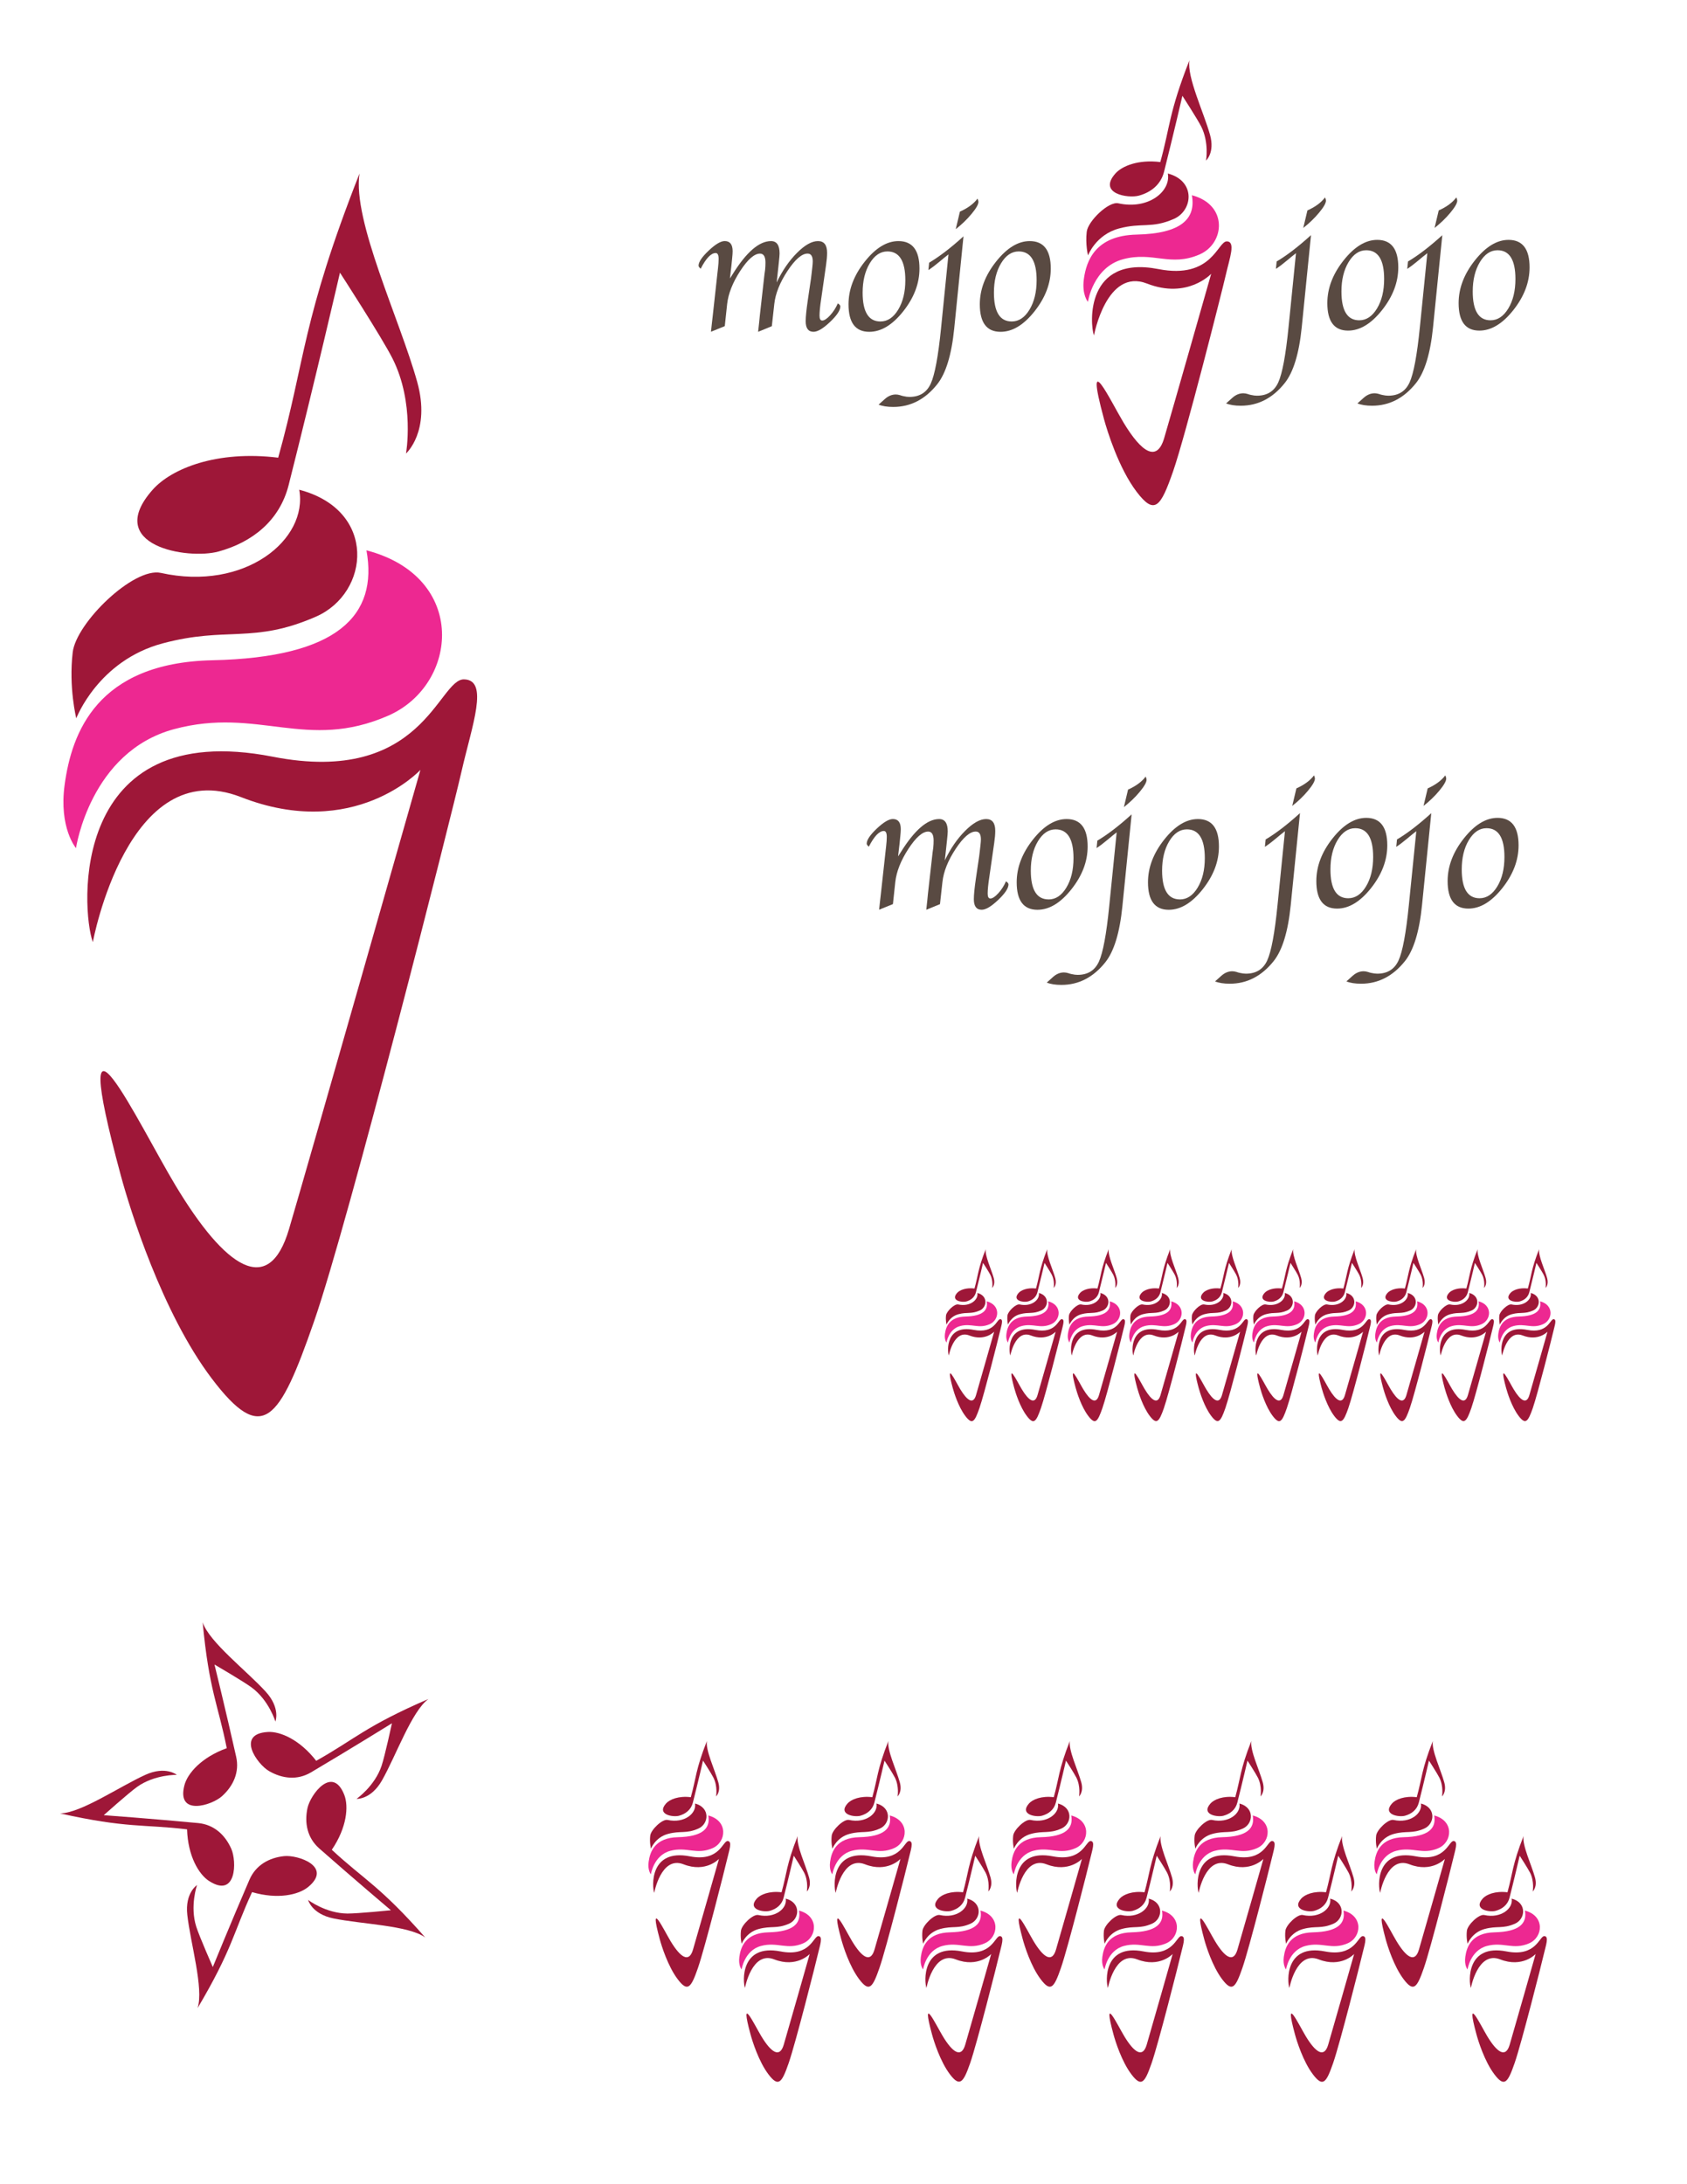 <?xml version="1.0" encoding="UTF-8"?>
<svg xmlns="http://www.w3.org/2000/svg" viewBox="0 0 612 792">
  <defs>
    <style>
      .cls-1 {
        fill: #594a42;
      }

      .cls-2 {
        fill: #ed2891;
      }

      .cls-3 {
        fill: #9e1738;
      }
    </style>
  </defs>
  <g id="Layer_4" data-name="Layer 4">
    <g>
      <path class="cls-3" d="M55.36,177.6c-18.01,20.34,12.76,25.43,23.9,22.39,12.25-3.35,22.19-11.18,25.46-24.13,9.6-37.94,18.61-76.99,18.61-76.99,0,0,15.17,23.4,19.07,31.14,8.14,16.15,4.89,34.44,4.89,34.44,0,0,9.04-8.03,4.07-25.93-6.34-22.82-23.54-58.52-20.94-75.6-20.98,53.34-19.53,67.37-29.5,103.04-22.29-2.74-38.76,3.96-45.56,11.64Z"/>
      <path class="cls-2" d="M27.57,307.53s5.14-34.98,35.63-43.15c30.48-8.17,47.92,8.11,77.64-4.88,25.52-11.16,29.09-50.27-7.9-59.95,4.26,23.51-10.26,38.87-55.87,39.86-41.94.91-51.07,26.42-53.62,45.14-2.13,15.68,4.12,22.98,4.12,22.98Z"/>
      <path class="cls-3" d="M27.67,260.47s7.9-20.9,31.3-27.17c23.4-6.27,32.83.28,55.65-9.7,19.59-8.56,22.33-38.59-6.07-46.02,3.27,18.05-19.67,36.92-50.19,30.16-9.85-2.18-30.71,18.06-31.98,28.77-1.51,12.75,1.29,23.96,1.29,23.96Z"/>
      <path class="cls-3" d="M33.68,341.61s12.65-68.63,53.76-52.57c41.12,16.06,65.08-9.88,65.08-9.88,0,0-40.38,141.84-47.69,166.57-7.31,24.73-23.03,14.25-41.18-15.91-13.13-21.8-40.3-79.25-19.79-3.46,3.26,12.04,14.91,49.66,32.93,73.46,18.43,24.35,24.51,15.62,37.12-20.61,12.61-36.22,49.8-183.14,53.56-199.66,3.77-16.52,10.03-32.99.89-33.21-9.4-.24-14.83,38.71-69.38,28.05-73.92-14.45-69.57,55.47-65.31,67.21Z"/>
    </g>
  </g>
  <g id="Layer_1" data-name="Layer 1">
    <g>
      <path class="cls-1" d="M280,118.28l-4.97,2.04.1-.94.27-2.48.23-2.34,1.69-15.03.24-1.71c.09-.89.13-1.76.13-2.61,0-2.16-.66-3.25-1.98-3.25-2.05,0-4.45,2.1-7.18,6.29-2.73,4.2-4.31,8.19-4.74,11.98l-.86,8.03-5.01,2.04.1-.94.27-2.48.27-2.34,1.71-15.53.2-1.77c.16-1.38.23-2.5.23-3.35,0-1.43-.36-2.14-1.07-2.14-1.68,0-3.49,1.9-5.44,5.69-.51-.42-.77-.79-.77-1.1,0-1.34,1.22-3.16,3.67-5.47,2.45-2.31,4.38-3.46,5.81-3.46,1.92,0,2.88,1.23,2.88,3.68,0,.62-.06,1.46-.17,2.51l-.27,2.71-.27,2.28-.27,2.38.94-1.47c5-8.06,9.65-12.08,13.96-12.08,2.08,0,3.11,1.5,3.11,4.49,0,.51-.09,1.6-.27,3.25l-.33,3.08-.46,4.18c2.07-4.31,4.53-7.88,7.38-10.73,2.84-2.85,5.38-4.27,7.61-4.27s3.31,1.43,3.31,4.28c0,1.23-.13,2.69-.38,4.38l-1.78,12.42c-.4,2.57-.59,4.55-.59,5.96,0,1.18.33,1.77.98,1.77.76,0,1.72-.64,2.88-1.91,1.16-1.27,2.08-2.71,2.78-4.32.61.4.91.77.91,1.1,0,1.41-1.25,3.29-3.75,5.66-2.5,2.37-4.49,3.55-5.97,3.55-1.9,0-2.85-1.27-2.85-3.82,0-1.61.25-4.09.74-7.46l1.19-8.07c.04-.29.12-.93.23-1.91.04-.4.12-1.08.23-2.04.11-.96.17-1.7.17-2.21,0-1.9-.62-2.85-1.87-2.85-2.09,0-4.52,2.1-7.29,6.29-2.77,4.2-4.37,8.19-4.79,11.98l-.89,8.03Z"/>
      <path class="cls-1" d="M315.35,120.32c-5.02,0-7.53-3.32-7.53-9.97,0-5.36,1.96-10.52,5.89-15.48,3.93-4.96,8-7.45,12.22-7.45,5.09,0,7.63,3.33,7.63,9.97,0,5.38-1.96,10.54-5.89,15.5-3.93,4.95-8.03,7.43-12.32,7.43ZM319.4,116.57c2.57,0,4.71-1.43,6.44-4.28,1.73-2.86,2.59-6.42,2.59-10.68,0-6.96-2.17-10.44-6.49-10.44-2.54,0-4.68,1.43-6.41,4.3-1.73,2.87-2.59,6.42-2.59,10.66,0,6.96,2.15,10.44,6.46,10.44Z"/>
      <path class="cls-1" d="M349.53,85.71l-3.36,33.37c-.96,9.55-3.02,16.31-6.19,20.28-4.37,5.47-9.68,8.2-15.93,8.2-2.16,0-3.94-.28-5.32-.84.29-.27.51-.47.67-.6l1.57-1.41c1.25-1.12,2.58-1.67,4.01-1.67.47,0,1,.09,1.6.27.22.07.39.12.5.17l.7.17c.8.18,1.51.27,2.14.27,3.68,0,6.25-1.6,7.72-4.79,1.47-3.19,2.72-9.87,3.74-20.05l2.7-26.84c-1.09.85-2.21,1.76-3.37,2.74-1.49,1.25-2.79,2.23-3.91,2.95l.27-2.68c3.7-2.19,7.85-5.37,12.45-9.54ZM346.72,83.1l1.51-6.36c2.86-1.27,4.99-2.85,6.39-4.72.22.49.33.88.33,1.17,0,.92-.83,2.37-2.49,4.37-1.66,2-3.58,3.84-5.74,5.54Z"/>
      <path class="cls-1" d="M362.98,120.32c-5.02,0-7.53-3.32-7.53-9.97,0-5.36,1.96-10.52,5.89-15.48,3.93-4.96,8-7.45,12.22-7.45,5.09,0,7.63,3.33,7.63,9.97,0,5.38-1.96,10.54-5.89,15.5-3.93,4.95-8.03,7.43-12.32,7.43ZM367.03,116.57c2.57,0,4.71-1.43,6.44-4.28,1.73-2.86,2.59-6.42,2.59-10.68,0-6.96-2.17-10.44-6.49-10.44-2.54,0-4.68,1.43-6.41,4.3-1.73,2.87-2.59,6.42-2.59,10.66,0,6.96,2.15,10.44,6.46,10.44Z"/>
    </g>
    <g>
      <path class="cls-1" d="M475.6,85.27l-3.36,33.37c-.96,9.55-3.02,16.31-6.19,20.28-4.37,5.47-9.68,8.2-15.93,8.2-2.16,0-3.94-.28-5.32-.84.29-.27.51-.47.67-.6l1.57-1.41c1.25-1.12,2.58-1.67,4.01-1.67.47,0,1,.09,1.6.27.22.07.39.12.5.17l.7.17c.8.18,1.51.27,2.14.27,3.68,0,6.25-1.6,7.72-4.79,1.47-3.19,2.72-9.87,3.74-20.05l2.7-26.84c-1.09.85-2.22,1.76-3.37,2.74-1.49,1.25-2.79,2.23-3.91,2.95l.27-2.68c3.7-2.19,7.85-5.37,12.45-9.54ZM472.79,82.66l1.51-6.36c2.86-1.27,4.99-2.85,6.39-4.72.22.49.33.88.33,1.17,0,.92-.83,2.37-2.49,4.37-1.66,2-3.58,3.84-5.74,5.54Z"/>
      <path class="cls-1" d="M489.05,119.88c-5.02,0-7.53-3.32-7.53-9.97,0-5.36,1.96-10.52,5.89-15.48,3.93-4.96,8-7.45,12.22-7.45,5.09,0,7.63,3.33,7.63,9.97,0,5.38-1.96,10.54-5.89,15.5-3.93,4.95-8.03,7.43-12.32,7.43ZM493.1,116.14c2.57,0,4.71-1.43,6.44-4.28,1.73-2.86,2.59-6.42,2.59-10.68,0-6.96-2.17-10.44-6.49-10.44-2.54,0-4.68,1.43-6.41,4.3-1.73,2.87-2.59,6.42-2.59,10.66,0,6.96,2.15,10.44,6.46,10.44Z"/>
      <path class="cls-1" d="M523.23,85.27l-3.36,33.37c-.96,9.55-3.02,16.31-6.19,20.28-4.37,5.47-9.68,8.2-15.92,8.2-2.16,0-3.94-.28-5.32-.84.29-.27.51-.47.67-.6l1.57-1.41c1.25-1.12,2.58-1.67,4.01-1.67.47,0,1,.09,1.6.27.22.07.39.12.5.17l.7.17c.8.18,1.51.27,2.14.27,3.68,0,6.25-1.6,7.72-4.79,1.47-3.19,2.72-9.87,3.74-20.05l2.71-26.84c-1.09.85-2.22,1.76-3.37,2.74-1.49,1.25-2.79,2.23-3.91,2.95l.27-2.68c3.7-2.19,7.85-5.37,12.45-9.54ZM520.42,82.66l1.51-6.36c2.86-1.27,4.99-2.85,6.39-4.72.22.49.33.88.33,1.17,0,.92-.83,2.37-2.49,4.37-1.66,2-3.58,3.84-5.74,5.54Z"/>
      <path class="cls-1" d="M536.68,119.88c-5.02,0-7.53-3.32-7.53-9.97,0-5.36,1.96-10.52,5.89-15.48,3.93-4.96,8-7.45,12.22-7.45,5.09,0,7.63,3.33,7.63,9.97,0,5.38-1.96,10.54-5.89,15.5-3.93,4.95-8.03,7.43-12.32,7.43ZM540.73,116.14c2.57,0,4.71-1.43,6.44-4.28,1.73-2.86,2.59-6.42,2.59-10.68,0-6.96-2.17-10.44-6.49-10.44-2.54,0-4.68,1.43-6.41,4.3-1.73,2.87-2.59,6.42-2.59,10.66,0,6.96,2.15,10.44,6.46,10.44Z"/>
    </g>
    <g>
      <path class="cls-3" d="M404.62,62.93c-6.44,7.28,4.57,9.1,8.55,8.01,4.38-1.2,7.94-4,9.11-8.64,3.43-13.58,6.66-27.56,6.66-27.56,0,0,5.43,8.38,6.83,11.15,2.91,5.78,1.75,12.33,1.75,12.33,0,0,3.24-2.87,1.46-9.28-2.27-8.17-8.43-20.95-7.49-27.06-7.51,19.09-6.99,24.11-10.56,36.88-7.98-.98-13.87,1.42-16.31,4.17Z"/>
      <path class="cls-2" d="M394.67,109.44s1.84-12.52,12.75-15.44c10.91-2.92,17.15,2.9,27.79-1.75,9.13-3.99,10.41-17.99-2.83-21.46,1.52,8.41-3.67,13.91-20,14.27-15.01.33-18.28,9.46-19.19,16.16-.76,5.61,1.47,8.23,1.47,8.23Z"/>
      <path class="cls-3" d="M394.71,92.59s2.83-7.48,11.2-9.73,11.75.1,19.92-3.47c7.01-3.07,7.99-13.81-2.17-16.47,1.17,6.46-7.04,13.22-17.97,10.8-3.52-.78-10.99,6.46-11.45,10.3-.54,4.56.46,8.58.46,8.58Z"/>
      <path class="cls-3" d="M396.86,121.64s4.53-24.56,19.24-18.82c14.72,5.75,23.29-3.54,23.29-3.54,0,0-14.45,50.77-17.07,59.62s-8.24,5.1-14.74-5.69c-4.7-7.8-14.42-28.37-7.08-1.24,1.17,4.31,5.34,17.77,11.79,26.29,6.6,8.72,8.77,5.59,13.29-7.38,4.51-12.97,17.82-65.55,19.17-71.46s3.59-11.81.32-11.89c-3.36-.08-5.31,13.86-24.83,10.04-26.46-5.17-24.9,19.85-23.38,24.06Z"/>
    </g>
  </g>
  <g id="Layer_3" data-name="Layer 3">
    <g>
      <path class="cls-1" d="M341,327.85l-4.97,2.04.1-.94.27-2.48.23-2.34,1.69-15.03.24-1.71c.09-.89.13-1.76.13-2.61,0-2.16-.66-3.25-1.98-3.25-2.05,0-4.45,2.1-7.18,6.29-2.73,4.2-4.31,8.19-4.74,11.98l-.86,8.03-5.01,2.04.1-.94.27-2.48.27-2.34,1.71-15.53.2-1.77c.16-1.38.23-2.5.23-3.35,0-1.43-.36-2.14-1.07-2.14-1.68,0-3.49,1.9-5.44,5.69-.51-.42-.77-.79-.77-1.1,0-1.34,1.22-3.16,3.67-5.47,2.45-2.31,4.38-3.46,5.81-3.46,1.92,0,2.88,1.23,2.88,3.68,0,.62-.06,1.46-.17,2.51l-.27,2.71-.27,2.28-.27,2.38.94-1.47c5-8.05,9.65-12.08,13.96-12.08,2.08,0,3.11,1.5,3.11,4.49,0,.51-.09,1.6-.27,3.25l-.33,3.08-.46,4.18c2.07-4.31,4.53-7.88,7.38-10.73,2.84-2.84,5.38-4.27,7.61-4.27s3.31,1.43,3.31,4.28c0,1.23-.13,2.69-.38,4.38l-1.78,12.42c-.4,2.57-.59,4.55-.59,5.96,0,1.18.33,1.77.98,1.77.76,0,1.72-.64,2.88-1.91,1.16-1.27,2.08-2.71,2.78-4.32.61.4.91.77.91,1.1,0,1.41-1.25,3.29-3.75,5.66-2.5,2.37-4.49,3.55-5.97,3.55-1.9,0-2.85-1.27-2.85-3.82,0-1.61.25-4.09.74-7.46l1.19-8.07c.04-.29.12-.93.23-1.91.04-.4.12-1.08.23-2.04.11-.96.17-1.7.17-2.21,0-1.9-.62-2.85-1.87-2.85-2.09,0-4.52,2.1-7.29,6.29-2.77,4.2-4.37,8.19-4.79,11.98l-.89,8.03Z"/>
      <path class="cls-1" d="M376.36,329.89c-5.02,0-7.53-3.32-7.53-9.97,0-5.36,1.96-10.51,5.89-15.48,3.93-4.96,8-7.45,12.22-7.45,5.09,0,7.63,3.33,7.63,9.97,0,5.38-1.96,10.54-5.89,15.5-3.93,4.95-8.03,7.43-12.32,7.43ZM380.41,326.14c2.57,0,4.71-1.43,6.44-4.29,1.73-2.86,2.59-6.42,2.59-10.68,0-6.96-2.17-10.44-6.49-10.44-2.54,0-4.68,1.43-6.41,4.3-1.73,2.87-2.59,6.42-2.59,10.66,0,6.96,2.15,10.44,6.46,10.44Z"/>
      <path class="cls-1" d="M410.53,295.28l-3.36,33.37c-.96,9.55-3.02,16.31-6.19,20.28-4.37,5.47-9.68,8.2-15.92,8.2-2.16,0-3.94-.28-5.32-.84.29-.27.51-.47.67-.6l1.57-1.41c1.25-1.12,2.58-1.67,4.01-1.67.47,0,1,.09,1.6.27.22.07.39.12.5.17l.7.17c.8.18,1.51.27,2.14.27,3.68,0,6.25-1.6,7.72-4.79,1.47-3.19,2.72-9.87,3.74-20.05l2.71-26.84c-1.09.85-2.22,1.76-3.37,2.74-1.49,1.25-2.79,2.23-3.91,2.95l.27-2.68c3.7-2.19,7.85-5.37,12.45-9.54ZM407.72,292.67l1.51-6.36c2.86-1.27,4.99-2.84,6.39-4.72.22.49.33.88.33,1.17,0,.92-.83,2.37-2.49,4.37-1.66,2-3.58,3.84-5.74,5.54Z"/>
      <path class="cls-1" d="M423.99,329.89c-5.02,0-7.53-3.32-7.53-9.97,0-5.36,1.96-10.51,5.89-15.48,3.93-4.96,8-7.45,12.22-7.45,5.09,0,7.63,3.33,7.63,9.97,0,5.38-1.96,10.54-5.89,15.5-3.93,4.95-8.03,7.43-12.32,7.43ZM428.04,326.14c2.57,0,4.71-1.43,6.44-4.29,1.73-2.86,2.59-6.42,2.59-10.68,0-6.96-2.17-10.44-6.49-10.44-2.54,0-4.68,1.43-6.41,4.3-1.73,2.87-2.59,6.42-2.59,10.66,0,6.96,2.15,10.44,6.46,10.44Z"/>
    </g>
    <g>
      <path class="cls-1" d="M471.6,294.85l-3.36,33.37c-.96,9.55-3.02,16.31-6.19,20.28-4.37,5.47-9.68,8.2-15.93,8.2-2.16,0-3.94-.28-5.32-.84.29-.27.51-.47.67-.6l1.57-1.41c1.25-1.12,2.58-1.67,4.01-1.67.47,0,1,.09,1.6.27.22.07.39.12.5.17l.7.17c.8.18,1.51.27,2.14.27,3.68,0,6.25-1.6,7.72-4.79,1.47-3.19,2.72-9.87,3.74-20.05l2.7-26.84c-1.09.85-2.22,1.76-3.37,2.74-1.49,1.25-2.79,2.23-3.91,2.95l.27-2.68c3.7-2.19,7.85-5.37,12.45-9.54ZM468.79,292.23l1.51-6.36c2.86-1.27,4.99-2.85,6.39-4.72.22.49.33.88.33,1.17,0,.92-.83,2.37-2.49,4.37-1.66,2-3.58,3.84-5.74,5.54Z"/>
      <path class="cls-1" d="M485.06,329.46c-5.02,0-7.53-3.32-7.53-9.97,0-5.36,1.96-10.52,5.89-15.48,3.93-4.96,8-7.45,12.22-7.45,5.09,0,7.63,3.33,7.63,9.97,0,5.38-1.96,10.54-5.89,15.5-3.93,4.95-8.03,7.43-12.32,7.43ZM489.11,325.71c2.57,0,4.71-1.43,6.44-4.28,1.73-2.86,2.59-6.42,2.59-10.68,0-6.96-2.17-10.44-6.49-10.44-2.54,0-4.68,1.43-6.41,4.3-1.73,2.87-2.59,6.42-2.59,10.66,0,6.96,2.15,10.44,6.46,10.44Z"/>
      <path class="cls-1" d="M519.23,294.85l-3.36,33.37c-.96,9.55-3.02,16.31-6.19,20.28-4.37,5.47-9.68,8.2-15.92,8.2-2.16,0-3.94-.28-5.32-.84.29-.27.51-.47.67-.6l1.57-1.41c1.25-1.12,2.58-1.67,4.01-1.67.47,0,1,.09,1.6.27.22.07.39.12.5.17l.7.17c.8.18,1.51.27,2.14.27,3.68,0,6.25-1.6,7.72-4.79,1.47-3.19,2.72-9.87,3.74-20.05l2.71-26.84c-1.09.85-2.22,1.76-3.37,2.74-1.49,1.25-2.79,2.23-3.91,2.95l.27-2.68c3.7-2.19,7.85-5.37,12.45-9.54ZM516.42,292.23l1.51-6.36c2.86-1.27,4.99-2.85,6.39-4.72.22.49.33.88.33,1.17,0,.92-.83,2.37-2.49,4.37-1.66,2-3.58,3.84-5.74,5.54Z"/>
      <path class="cls-1" d="M532.69,329.46c-5.02,0-7.53-3.32-7.53-9.97,0-5.36,1.96-10.52,5.89-15.48,3.93-4.96,8-7.45,12.22-7.45,5.09,0,7.63,3.33,7.63,9.97,0,5.38-1.96,10.54-5.89,15.5-3.93,4.95-8.03,7.43-12.32,7.43ZM536.74,325.71c2.57,0,4.71-1.43,6.44-4.28,1.73-2.86,2.59-6.42,2.59-10.68,0-6.96-2.17-10.44-6.49-10.44-2.54,0-4.68,1.43-6.41,4.3-1.73,2.87-2.59,6.42-2.59,10.66,0,6.96,2.15,10.44,6.46,10.44Z"/>
    </g>
  </g>
  <g id="Layer_2" data-name="Layer 2">
    <g>
      <path class="cls-3" d="M347.21,468.83c-2.49,2.82,1.77,3.52,3.31,3.1,1.7-.46,3.07-1.55,3.52-3.34,1.33-5.25,2.58-10.66,2.58-10.66,0,0,2.1,3.24,2.64,4.31,1.13,2.23.68,4.77.68,4.77,0,0,1.25-1.11.56-3.59-.88-3.16-3.26-8.1-2.9-10.46-2.9,7.38-2.7,9.32-4.08,14.26-3.08-.38-5.36.55-6.31,1.61Z"/>
      <path class="cls-2" d="M343.37,486.81s.71-4.84,4.93-5.97,6.63,1.12,10.75-.68c3.53-1.54,4.03-6.96-1.09-8.3.59,3.25-1.42,5.38-7.73,5.52-5.8.13-7.07,3.66-7.42,6.25-.3,2.17.57,3.18.57,3.18Z"/>
      <path class="cls-3" d="M343.38,480.3s1.09-2.89,4.33-3.76,4.54.04,7.7-1.34c2.71-1.19,3.09-5.34-.84-6.37.45,2.5-2.72,5.11-6.95,4.17-1.36-.3-4.25,2.5-4.43,3.98-.21,1.76.18,3.32.18,3.32Z"/>
      <path class="cls-3" d="M344.21,491.53s1.75-9.5,7.44-7.28,9.01-1.37,9.01-1.37c0,0-5.59,19.63-6.6,23.05-1.01,3.42-3.19,1.97-5.7-2.2-1.82-3.02-5.58-10.97-2.74-.48.45,1.67,2.06,6.87,4.56,10.17,2.55,3.37,3.39,2.16,5.14-2.85,1.74-5.01,6.89-25.35,7.41-27.63s1.39-4.57.12-4.6-2.05,5.36-9.6,3.88c-10.23-2-9.63,7.68-9.04,9.3Z"/>
    </g>
    <g>
      <path class="cls-3" d="M369.52,468.83c-2.49,2.82,1.77,3.52,3.31,3.1,1.7-.46,3.07-1.55,3.52-3.34,1.33-5.25,2.58-10.66,2.58-10.66,0,0,2.1,3.24,2.64,4.31,1.13,2.23.68,4.77.68,4.77,0,0,1.25-1.11.56-3.59-.88-3.16-3.26-8.1-2.9-10.46-2.9,7.38-2.7,9.32-4.08,14.26-3.08-.38-5.36.55-6.31,1.61Z"/>
      <path class="cls-2" d="M365.67,486.81s.71-4.84,4.93-5.97,6.63,1.12,10.75-.68c3.53-1.54,4.03-6.96-1.09-8.3.59,3.25-1.42,5.38-7.73,5.52-5.8.13-7.07,3.66-7.42,6.25-.3,2.17.57,3.18.57,3.18Z"/>
      <path class="cls-3" d="M365.68,480.3s1.09-2.89,4.33-3.76,4.54.04,7.7-1.34c2.71-1.19,3.09-5.34-.84-6.37.45,2.5-2.72,5.11-6.95,4.17-1.36-.3-4.25,2.5-4.43,3.98-.21,1.76.18,3.32.18,3.32Z"/>
      <path class="cls-3" d="M366.52,491.53s1.75-9.5,7.44-7.28,9.01-1.37,9.01-1.37c0,0-5.59,19.63-6.6,23.05s-3.19,1.97-5.7-2.2c-1.82-3.02-5.58-10.97-2.74-.48.45,1.67,2.06,6.87,4.56,10.17,2.55,3.37,3.39,2.16,5.14-2.85,1.74-5.01,6.89-25.35,7.41-27.63s1.39-4.57.12-4.6-2.05,5.36-9.6,3.88c-10.23-2-9.63,7.68-9.04,9.3Z"/>
    </g>
    <g>
      <path class="cls-3" d="M391.82,468.83c-2.49,2.82,1.77,3.52,3.31,3.1,1.7-.46,3.07-1.55,3.52-3.34,1.33-5.25,2.58-10.66,2.58-10.66,0,0,2.1,3.24,2.64,4.31,1.13,2.23.68,4.77.68,4.77,0,0,1.25-1.11.56-3.59-.88-3.16-3.26-8.1-2.9-10.46-2.9,7.38-2.7,9.32-4.08,14.26-3.08-.38-5.36.55-6.31,1.61Z"/>
      <path class="cls-2" d="M387.98,486.81s.71-4.84,4.93-5.97,6.63,1.12,10.75-.68c3.53-1.54,4.03-6.96-1.09-8.3.59,3.25-1.42,5.38-7.73,5.52-5.8.13-7.07,3.66-7.42,6.25-.3,2.17.57,3.18.57,3.18Z"/>
      <path class="cls-3" d="M387.99,480.3s1.09-2.89,4.33-3.76,4.54.04,7.7-1.34c2.71-1.19,3.09-5.34-.84-6.37.45,2.5-2.72,5.11-6.95,4.17-1.36-.3-4.25,2.5-4.43,3.98-.21,1.76.18,3.32.18,3.32Z"/>
      <path class="cls-3" d="M388.82,491.53s1.75-9.5,7.44-7.28,9.01-1.37,9.01-1.37c0,0-5.59,19.63-6.6,23.05-1.01,3.42-3.19,1.97-5.7-2.2-1.82-3.02-5.58-10.97-2.74-.48.45,1.67,2.06,6.87,4.56,10.17,2.55,3.37,3.39,2.16,5.14-2.85,1.74-5.01,6.89-25.35,7.41-27.63s1.39-4.57.12-4.6-2.05,5.36-9.6,3.88c-10.23-2-9.63,7.68-9.04,9.3Z"/>
    </g>
    <g>
      <path class="cls-3" d="M414.13,468.83c-2.49,2.82,1.77,3.52,3.31,3.1,1.7-.46,3.07-1.55,3.52-3.34,1.33-5.25,2.58-10.66,2.58-10.66,0,0,2.1,3.24,2.64,4.31,1.13,2.23.68,4.77.68,4.77,0,0,1.25-1.11.56-3.59-.88-3.16-3.26-8.1-2.9-10.46-2.9,7.38-2.7,9.32-4.08,14.26-3.08-.38-5.36.55-6.31,1.61Z"/>
      <path class="cls-2" d="M410.28,486.81s.71-4.84,4.93-5.97,6.63,1.12,10.75-.68c3.53-1.54,4.03-6.96-1.09-8.3.59,3.25-1.42,5.38-7.73,5.52-5.8.13-7.07,3.66-7.42,6.25-.3,2.17.57,3.18.57,3.18Z"/>
      <path class="cls-3" d="M410.29,480.3s1.09-2.89,4.33-3.76,4.54.04,7.7-1.34c2.71-1.19,3.09-5.34-.84-6.37.45,2.5-2.72,5.11-6.95,4.17-1.36-.3-4.25,2.5-4.43,3.98-.21,1.76.18,3.32.18,3.32Z"/>
      <path class="cls-3" d="M411.13,491.53s1.75-9.5,7.44-7.28,9.01-1.37,9.01-1.37c0,0-5.59,19.63-6.6,23.05s-3.19,1.97-5.7-2.2c-1.82-3.02-5.58-10.97-2.74-.48.45,1.67,2.06,6.87,4.56,10.17s3.39,2.16,5.14-2.85,6.89-25.35,7.41-27.63,1.39-4.57.12-4.6-2.05,5.36-9.6,3.88c-10.23-2-9.63,7.68-9.04,9.3Z"/>
    </g>
    <g>
      <path class="cls-3" d="M436.43,468.83c-2.49,2.82,1.77,3.52,3.31,3.1,1.7-.46,3.07-1.55,3.52-3.34,1.33-5.25,2.58-10.66,2.58-10.66,0,0,2.1,3.24,2.64,4.31,1.13,2.23.68,4.77.68,4.77,0,0,1.25-1.11.56-3.59-.88-3.16-3.26-8.1-2.9-10.46-2.9,7.38-2.7,9.32-4.08,14.26-3.08-.38-5.36.55-6.31,1.61Z"/>
      <path class="cls-2" d="M432.59,486.81s.71-4.84,4.93-5.97,6.63,1.12,10.75-.68c3.53-1.54,4.03-6.96-1.09-8.3.59,3.25-1.42,5.38-7.73,5.52-5.8.13-7.07,3.66-7.42,6.25-.3,2.17.57,3.18.57,3.18Z"/>
      <path class="cls-3" d="M432.6,480.3s1.09-2.89,4.33-3.76,4.54.04,7.7-1.34c2.71-1.19,3.09-5.34-.84-6.37.45,2.5-2.72,5.11-6.95,4.17-1.36-.3-4.25,2.5-4.43,3.98-.21,1.76.18,3.32.18,3.32Z"/>
      <path class="cls-3" d="M433.43,491.53s1.75-9.5,7.44-7.28,9.01-1.37,9.01-1.37c0,0-5.59,19.63-6.6,23.05s-3.19,1.97-5.7-2.2c-1.82-3.02-5.58-10.97-2.74-.48.45,1.67,2.06,6.87,4.56,10.17s3.39,2.16,5.14-2.85c1.74-5.01,6.89-25.35,7.41-27.63s1.39-4.57.12-4.6-2.05,5.36-9.6,3.88c-10.23-2-9.63,7.68-9.04,9.3Z"/>
    </g>
    <g>
      <path class="cls-3" d="M458.74,468.83c-2.49,2.82,1.77,3.52,3.31,3.1,1.7-.46,3.07-1.55,3.52-3.34,1.33-5.25,2.58-10.66,2.58-10.66,0,0,2.1,3.24,2.64,4.31,1.13,2.23.68,4.77.68,4.77,0,0,1.25-1.11.56-3.59-.88-3.16-3.26-8.1-2.9-10.46-2.9,7.38-2.7,9.32-4.08,14.26-3.08-.38-5.36.55-6.31,1.61Z"/>
      <path class="cls-2" d="M454.89,486.81s.71-4.84,4.93-5.97,6.63,1.12,10.75-.68c3.53-1.54,4.03-6.96-1.09-8.3.59,3.25-1.42,5.38-7.73,5.52-5.8.13-7.07,3.66-7.42,6.25-.3,2.17.57,3.18.57,3.18Z"/>
      <path class="cls-3" d="M454.9,480.3s1.09-2.89,4.33-3.76,4.54.04,7.7-1.34c2.71-1.19,3.09-5.34-.84-6.37.45,2.5-2.72,5.11-6.95,4.17-1.36-.3-4.25,2.5-4.43,3.98-.21,1.76.18,3.32.18,3.32Z"/>
      <path class="cls-3" d="M455.73,491.53s1.75-9.5,7.44-7.28,9.01-1.37,9.01-1.37c0,0-5.59,19.63-6.6,23.05s-3.19,1.97-5.7-2.2c-1.82-3.02-5.58-10.97-2.74-.48.45,1.67,2.06,6.87,4.56,10.17,2.55,3.37,3.39,2.16,5.14-2.85,1.74-5.01,6.89-25.35,7.41-27.63s1.39-4.57.12-4.6-2.05,5.36-9.6,3.88c-10.23-2-9.63,7.68-9.04,9.3Z"/>
    </g>
    <g>
      <path class="cls-3" d="M481.04,468.83c-2.49,2.82,1.77,3.52,3.31,3.1,1.7-.46,3.07-1.55,3.52-3.34,1.33-5.25,2.58-10.66,2.58-10.66,0,0,2.1,3.24,2.64,4.31,1.13,2.23.68,4.77.68,4.77,0,0,1.25-1.11.56-3.59-.88-3.16-3.26-8.1-2.9-10.46-2.9,7.38-2.7,9.32-4.08,14.26-3.08-.38-5.36.55-6.31,1.61Z"/>
      <path class="cls-2" d="M477.19,486.81s.71-4.84,4.93-5.97,6.63,1.12,10.75-.68c3.53-1.54,4.03-6.96-1.09-8.3.59,3.25-1.42,5.38-7.73,5.52-5.8.13-7.07,3.66-7.42,6.25-.3,2.17.57,3.18.57,3.18Z"/>
      <path class="cls-3" d="M477.21,480.3s1.09-2.89,4.33-3.76,4.54.04,7.7-1.34c2.71-1.19,3.09-5.34-.84-6.37.45,2.5-2.72,5.11-6.95,4.17-1.36-.3-4.25,2.5-4.43,3.98-.21,1.76.18,3.32.18,3.32Z"/>
      <path class="cls-3" d="M478.04,491.53s1.75-9.5,7.44-7.28,9.01-1.37,9.01-1.37c0,0-5.59,19.63-6.6,23.05s-3.19,1.97-5.7-2.2c-1.82-3.02-5.58-10.97-2.74-.48.45,1.67,2.06,6.87,4.56,10.17s3.39,2.16,5.14-2.85,6.89-25.35,7.41-27.63,1.39-4.57.12-4.6-2.05,5.36-9.6,3.88c-10.23-2-9.63,7.68-9.04,9.3Z"/>
    </g>
    <g>
      <path class="cls-3" d="M503.35,468.83c-2.49,2.82,1.77,3.52,3.31,3.1,1.7-.46,3.07-1.55,3.52-3.34,1.33-5.25,2.58-10.66,2.58-10.66,0,0,2.1,3.24,2.64,4.31,1.13,2.23.68,4.77.68,4.77,0,0,1.25-1.11.56-3.59-.88-3.16-3.26-8.1-2.9-10.46-2.9,7.38-2.7,9.32-4.08,14.26-3.08-.38-5.36.55-6.31,1.61Z"/>
      <path class="cls-2" d="M499.5,486.81s.71-4.84,4.93-5.97,6.63,1.12,10.75-.68c3.53-1.54,4.03-6.96-1.09-8.3.59,3.25-1.42,5.38-7.73,5.52-5.8.13-7.07,3.66-7.42,6.25-.3,2.17.57,3.18.57,3.18Z"/>
      <path class="cls-3" d="M499.51,480.3s1.09-2.89,4.33-3.76,4.54.04,7.7-1.34c2.71-1.19,3.09-5.34-.84-6.37.45,2.5-2.72,5.11-6.95,4.17-1.36-.3-4.25,2.5-4.43,3.98-.21,1.76.18,3.32.18,3.32Z"/>
      <path class="cls-3" d="M500.34,491.53s1.75-9.5,7.44-7.28,9.01-1.37,9.01-1.37c0,0-5.59,19.63-6.6,23.05s-3.19,1.97-5.7-2.2c-1.82-3.02-5.58-10.97-2.74-.48.45,1.67,2.06,6.87,4.56,10.17s3.39,2.16,5.14-2.85,6.89-25.35,7.41-27.63,1.39-4.57.12-4.6-2.05,5.36-9.6,3.88c-10.23-2-9.63,7.68-9.04,9.3Z"/>
    </g>
    <g>
      <path class="cls-3" d="M525.65,468.83c-2.49,2.82,1.77,3.52,3.31,3.1,1.7-.46,3.07-1.55,3.52-3.34,1.33-5.25,2.58-10.66,2.58-10.66,0,0,2.1,3.24,2.64,4.31,1.13,2.23.68,4.77.68,4.77,0,0,1.25-1.11.56-3.59-.88-3.16-3.26-8.1-2.9-10.46-2.9,7.38-2.7,9.32-4.08,14.26-3.08-.38-5.36.55-6.31,1.61Z"/>
      <path class="cls-2" d="M521.8,486.81s.71-4.84,4.93-5.97,6.63,1.12,10.75-.68c3.53-1.54,4.03-6.96-1.09-8.3.59,3.25-1.42,5.38-7.73,5.52-5.8.13-7.07,3.66-7.42,6.25-.3,2.17.57,3.18.57,3.18Z"/>
      <path class="cls-3" d="M521.82,480.3s1.09-2.89,4.33-3.76,4.54.04,7.7-1.34c2.71-1.19,3.09-5.34-.84-6.37.45,2.5-2.72,5.11-6.95,4.17-1.36-.3-4.25,2.5-4.43,3.98-.21,1.76.18,3.32.18,3.32Z"/>
      <path class="cls-3" d="M522.65,491.53s1.75-9.5,7.44-7.28,9.01-1.37,9.01-1.37c0,0-5.59,19.63-6.6,23.05s-3.19,1.97-5.7-2.2c-1.82-3.02-5.58-10.97-2.74-.48.45,1.67,2.06,6.87,4.56,10.17s3.39,2.16,5.14-2.85,6.89-25.35,7.41-27.63,1.39-4.57.12-4.6-2.05,5.36-9.6,3.88c-10.23-2-9.63,7.68-9.04,9.3Z"/>
    </g>
    <g>
      <path class="cls-3" d="M547.96,468.83c-2.49,2.82,1.77,3.52,3.31,3.1,1.7-.46,3.07-1.55,3.52-3.34,1.33-5.25,2.58-10.66,2.58-10.66,0,0,2.1,3.24,2.64,4.31,1.13,2.23.68,4.77.68,4.77,0,0,1.25-1.11.56-3.59-.88-3.16-3.26-8.1-2.9-10.46-2.9,7.38-2.7,9.32-4.08,14.26-3.08-.38-5.36.55-6.31,1.61Z"/>
      <path class="cls-2" d="M544.11,486.81s.71-4.84,4.93-5.97,6.63,1.12,10.75-.68c3.53-1.54,4.03-6.96-1.09-8.3.59,3.25-1.42,5.38-7.73,5.52-5.8.13-7.07,3.66-7.42,6.25-.3,2.17.57,3.18.57,3.18Z"/>
      <path class="cls-3" d="M544.12,480.3s1.09-2.89,4.33-3.76,4.54.04,7.7-1.34c2.71-1.19,3.09-5.34-.84-6.37.45,2.5-2.72,5.11-6.95,4.17-1.36-.3-4.25,2.5-4.43,3.98-.21,1.76.18,3.32.18,3.32Z"/>
      <path class="cls-3" d="M544.95,491.53s1.75-9.5,7.44-7.28,9.01-1.37,9.01-1.37c0,0-5.59,19.63-6.6,23.05s-3.19,1.97-5.7-2.2c-1.82-3.02-5.58-10.97-2.74-.48.45,1.67,2.06,6.87,4.56,10.17s3.39,2.16,5.14-2.85c1.74-5.01,6.89-25.35,7.41-27.63s1.39-4.57.12-4.6-2.05,5.36-9.6,3.88c-10.23-2-9.63,7.68-9.04,9.3Z"/>
    </g>
  </g>
  <g id="Layer_5" data-name="Layer 5">
    <g>
      <path class="cls-3" d="M241.61,653.97c-3.56,4.02,2.52,5.03,4.72,4.43,2.42-.66,4.39-2.21,5.03-4.77,1.9-7.5,3.68-15.22,3.68-15.22,0,0,3,4.63,3.77,6.16,1.61,3.19.97,6.81.97,6.81,0,0,1.79-1.59.8-5.13-1.25-4.51-4.65-11.57-4.14-14.95-4.15,10.55-3.86,13.32-5.83,20.37-4.41-.54-7.66.78-9.01,2.3Z"/>
      <path class="cls-2" d="M236.12,679.65s1.02-6.92,7.04-8.53c6.03-1.61,9.47,1.6,15.35-.97,5.04-2.21,5.75-9.94-1.56-11.85.84,4.65-2.03,7.68-11.04,7.88-8.29.18-10.1,5.22-10.6,8.92-.42,3.1.81,4.54.81,4.54Z"/>
      <path class="cls-3" d="M236.14,670.35s1.56-4.13,6.19-5.37,6.49.05,11-1.92c3.87-1.69,4.41-7.63-1.2-9.1.65,3.57-3.89,7.3-9.92,5.96-1.95-.43-6.07,3.57-6.32,5.69-.3,2.52.26,4.74.26,4.74Z"/>
      <path class="cls-3" d="M237.32,686.39s2.5-13.57,10.63-10.39,12.87-1.95,12.87-1.95c0,0-7.98,28.04-9.43,32.93s-4.55,2.82-8.14-3.14c-2.59-4.31-7.97-15.67-3.91-.68.64,2.38,2.95,9.82,6.51,14.52,3.64,4.81,4.85,3.09,7.34-4.07s9.84-36.2,10.59-39.47,1.98-6.52.18-6.57-2.93,7.65-13.71,5.55c-14.61-2.86-13.75,10.97-12.91,13.29Z"/>
    </g>
    <g>
      <path class="cls-3" d="M274.53,688.45c-3.56,4.02,2.52,5.03,4.72,4.43,2.42-.66,4.39-2.21,5.03-4.77,1.9-7.5,3.68-15.22,3.68-15.22,0,0,3,4.63,3.77,6.16,1.61,3.19.97,6.81.97,6.81,0,0,1.79-1.59.8-5.13-1.25-4.51-4.65-11.57-4.14-14.95-4.15,10.55-3.86,13.32-5.83,20.37-4.41-.54-7.66.78-9.01,2.3Z"/>
      <path class="cls-2" d="M269.03,714.14s1.02-6.92,7.04-8.53c6.03-1.61,9.47,1.6,15.35-.97,5.04-2.21,5.75-9.94-1.56-11.85.84,4.65-2.03,7.68-11.04,7.88-8.29.18-10.1,5.22-10.6,8.92-.42,3.1.81,4.54.81,4.54Z"/>
      <path class="cls-3" d="M269.05,704.83s1.56-4.13,6.19-5.37,6.49.05,11-1.92c3.87-1.69,4.41-7.63-1.2-9.1.65,3.57-3.89,7.3-9.92,5.96-1.95-.43-6.07,3.57-6.32,5.69-.3,2.52.26,4.74.26,4.74Z"/>
      <path class="cls-3" d="M270.24,720.87s2.5-13.57,10.63-10.39c8.13,3.18,12.87-1.95,12.87-1.95,0,0-7.98,28.04-9.43,32.93s-4.55,2.82-8.14-3.14c-2.59-4.31-7.97-15.67-3.91-.68.64,2.38,2.95,9.82,6.51,14.52,3.64,4.81,4.85,3.09,7.34-4.07,2.49-7.16,9.84-36.2,10.59-39.47s1.98-6.52.18-6.57-2.93,7.65-13.71,5.55c-14.61-2.86-13.75,10.97-12.91,13.29Z"/>
    </g>
    <g>
      <path class="cls-3" d="M307.45,653.97c-3.56,4.02,2.52,5.03,4.72,4.43,2.42-.66,4.39-2.21,5.03-4.77,1.9-7.5,3.68-15.22,3.68-15.22,0,0,3,4.63,3.77,6.16,1.61,3.19.97,6.81.97,6.81,0,0,1.79-1.59.8-5.13-1.25-4.51-4.65-11.57-4.14-14.95-4.15,10.55-3.86,13.32-5.83,20.37-4.41-.54-7.66.78-9.01,2.3Z"/>
      <path class="cls-2" d="M301.95,679.65s1.02-6.92,7.04-8.53,9.47,1.6,15.35-.97c5.04-2.21,5.75-9.94-1.56-11.85.84,4.65-2.03,7.68-11.04,7.88-8.29.18-10.1,5.22-10.6,8.92-.42,3.1.81,4.54.81,4.54Z"/>
      <path class="cls-3" d="M301.97,670.35s1.56-4.13,6.19-5.37,6.49.05,11-1.92c3.87-1.69,4.41-7.63-1.2-9.1.65,3.57-3.89,7.3-9.92,5.96-1.95-.43-6.07,3.57-6.32,5.69-.3,2.52.26,4.74.26,4.74Z"/>
      <path class="cls-3" d="M303.16,686.39s2.5-13.57,10.63-10.39,12.87-1.95,12.87-1.95c0,0-7.98,28.04-9.43,32.93-1.45,4.89-4.55,2.82-8.14-3.14-2.59-4.31-7.97-15.67-3.91-.68.64,2.38,2.95,9.82,6.51,14.52,3.64,4.81,4.85,3.09,7.34-4.07s9.84-36.2,10.59-39.47,1.98-6.52.18-6.57-2.93,7.65-13.71,5.55c-14.61-2.86-13.75,10.97-12.91,13.29Z"/>
    </g>
    <g>
      <path class="cls-3" d="M340.36,688.45c-3.56,4.02,2.52,5.03,4.72,4.43,2.42-.66,4.39-2.21,5.03-4.77,1.9-7.5,3.68-15.22,3.68-15.22,0,0,3,4.63,3.77,6.16,1.61,3.19.97,6.81.97,6.81,0,0,1.79-1.59.8-5.13-1.25-4.51-4.65-11.57-4.14-14.95-4.15,10.55-3.86,13.32-5.83,20.37-4.41-.54-7.66.78-9.01,2.3Z"/>
      <path class="cls-2" d="M334.87,714.14s1.02-6.92,7.04-8.53c6.03-1.61,9.47,1.6,15.35-.97,5.04-2.21,5.75-9.94-1.56-11.85.84,4.65-2.03,7.68-11.04,7.88-8.29.18-10.1,5.22-10.6,8.92-.42,3.1.81,4.54.81,4.54Z"/>
      <path class="cls-3" d="M334.89,704.83s1.56-4.13,6.19-5.37c4.63-1.24,6.49.05,11-1.92,3.87-1.69,4.41-7.63-1.2-9.1.65,3.57-3.89,7.3-9.92,5.96-1.95-.43-6.07,3.57-6.32,5.69-.3,2.52.26,4.74.26,4.74Z"/>
      <path class="cls-3" d="M336.08,720.87s2.5-13.57,10.63-10.39c8.13,3.18,12.87-1.95,12.87-1.95,0,0-7.98,28.04-9.43,32.93-1.45,4.89-4.55,2.82-8.14-3.14-2.59-4.31-7.97-15.67-3.91-.68.64,2.38,2.95,9.82,6.51,14.52s4.85,3.09,7.34-4.07,9.84-36.2,10.59-39.47,1.98-6.52.18-6.57-2.93,7.65-13.71,5.55c-14.61-2.86-13.75,10.97-12.91,13.29Z"/>
    </g>
    <g>
      <path class="cls-3" d="M373.28,653.97c-3.56,4.02,2.52,5.03,4.72,4.43,2.42-.66,4.39-2.21,5.03-4.77,1.9-7.5,3.68-15.22,3.68-15.22,0,0,3,4.63,3.77,6.16,1.61,3.19.97,6.81.97,6.81,0,0,1.79-1.59.8-5.13-1.25-4.51-4.65-11.57-4.14-14.95-4.15,10.55-3.86,13.32-5.83,20.37-4.41-.54-7.66.78-9.01,2.3Z"/>
      <path class="cls-2" d="M367.79,679.65s1.02-6.92,7.04-8.53,9.47,1.6,15.35-.97c5.04-2.21,5.75-9.94-1.56-11.85.84,4.65-2.03,7.68-11.04,7.88-8.29.18-10.1,5.22-10.6,8.92-.42,3.1.81,4.54.81,4.54Z"/>
      <path class="cls-3" d="M367.81,670.35s1.56-4.13,6.19-5.37,6.49.05,11-1.92c3.87-1.69,4.41-7.63-1.2-9.1.65,3.57-3.89,7.3-9.92,5.96-1.95-.43-6.07,3.57-6.32,5.69-.3,2.52.26,4.74.26,4.74Z"/>
      <path class="cls-3" d="M369,686.39s2.5-13.57,10.63-10.39,12.87-1.95,12.87-1.95c0,0-7.98,28.04-9.43,32.93-1.45,4.89-4.55,2.82-8.14-3.14-2.59-4.31-7.97-15.67-3.91-.68.64,2.38,2.95,9.82,6.51,14.52,3.64,4.81,4.85,3.09,7.34-4.07s9.84-36.2,10.59-39.47,1.98-6.52.18-6.57-2.93,7.65-13.71,5.55c-14.61-2.86-13.75,10.97-12.91,13.29Z"/>
    </g>
    <g>
      <path class="cls-3" d="M406.2,688.45c-3.56,4.02,2.52,5.03,4.72,4.43,2.42-.66,4.39-2.21,5.03-4.77,1.9-7.5,3.68-15.22,3.68-15.22,0,0,3,4.63,3.77,6.16,1.61,3.19.97,6.81.97,6.81,0,0,1.79-1.59.8-5.13-1.25-4.51-4.65-11.57-4.14-14.95-4.15,10.55-3.86,13.32-5.83,20.37-4.41-.54-7.66.78-9.01,2.3Z"/>
      <path class="cls-2" d="M400.71,714.14s1.02-6.92,7.04-8.53,9.47,1.6,15.35-.97c5.04-2.21,5.75-9.94-1.56-11.85.84,4.65-2.03,7.68-11.04,7.88-8.29.18-10.1,5.22-10.6,8.92-.42,3.1.81,4.54.81,4.54Z"/>
      <path class="cls-3" d="M400.73,704.83s1.56-4.13,6.19-5.37,6.49.05,11-1.92c3.87-1.69,4.41-7.63-1.2-9.1.65,3.57-3.89,7.3-9.92,5.96-1.95-.43-6.07,3.57-6.32,5.69-.3,2.52.26,4.74.26,4.74Z"/>
      <path class="cls-3" d="M401.91,720.87s2.5-13.57,10.63-10.39c8.13,3.18,12.87-1.95,12.87-1.95,0,0-7.98,28.04-9.43,32.93-1.45,4.89-4.55,2.82-8.14-3.14-2.59-4.31-7.97-15.67-3.91-.68.64,2.38,2.95,9.82,6.51,14.52,3.64,4.81,4.85,3.09,7.34-4.07,2.49-7.16,9.84-36.2,10.59-39.47s1.98-6.52.18-6.57-2.93,7.65-13.71,5.55c-14.61-2.86-13.75,10.97-12.91,13.29Z"/>
    </g>
    <g>
      <path class="cls-3" d="M439.12,653.97c-3.56,4.02,2.52,5.03,4.72,4.43,2.42-.66,4.39-2.21,5.03-4.77,1.9-7.5,3.68-15.22,3.68-15.22,0,0,3,4.63,3.77,6.16,1.61,3.19.97,6.81.97,6.81,0,0,1.79-1.59.8-5.13-1.25-4.51-4.65-11.57-4.14-14.95-4.15,10.55-3.86,13.32-5.83,20.37-4.41-.54-7.66.78-9.01,2.3Z"/>
      <path class="cls-2" d="M433.63,679.65s1.02-6.92,7.04-8.53c6.03-1.61,9.47,1.6,15.35-.97,5.04-2.21,5.75-9.94-1.56-11.85.84,4.65-2.03,7.68-11.04,7.88-8.29.18-10.1,5.22-10.6,8.92-.42,3.1.81,4.54.81,4.54Z"/>
      <path class="cls-3" d="M433.64,670.35s1.56-4.13,6.19-5.37,6.49.05,11-1.92c3.87-1.69,4.41-7.63-1.2-9.1.65,3.57-3.89,7.3-9.92,5.96-1.95-.43-6.07,3.57-6.32,5.69-.3,2.52.26,4.74.26,4.74Z"/>
      <path class="cls-3" d="M434.83,686.39s2.5-13.57,10.63-10.39,12.87-1.95,12.87-1.95c0,0-7.98,28.04-9.43,32.93s-4.55,2.82-8.14-3.14c-2.59-4.31-7.97-15.67-3.91-.68.64,2.38,2.95,9.82,6.51,14.52,3.64,4.81,4.85,3.09,7.34-4.07,2.49-7.16,9.84-36.2,10.59-39.47s1.98-6.52.18-6.57-2.93,7.65-13.71,5.55c-14.61-2.86-13.75,10.97-12.91,13.29Z"/>
    </g>
    <g>
      <path class="cls-3" d="M472.04,688.45c-3.56,4.02,2.52,5.03,4.72,4.43,2.42-.66,4.39-2.21,5.03-4.77,1.9-7.5,3.68-15.22,3.68-15.22,0,0,3,4.63,3.77,6.16,1.61,3.19.97,6.81.97,6.81,0,0,1.79-1.59.8-5.13-1.25-4.51-4.65-11.57-4.14-14.95-4.15,10.55-3.86,13.32-5.83,20.37-4.41-.54-7.66.78-9.01,2.3Z"/>
      <path class="cls-2" d="M466.54,714.14s1.02-6.92,7.04-8.53c6.03-1.61,9.47,1.6,15.35-.97,5.04-2.21,5.75-9.94-1.56-11.85.84,4.65-2.03,7.68-11.04,7.88-8.29.18-10.1,5.22-10.6,8.92-.42,3.1.81,4.54.81,4.54Z"/>
      <path class="cls-3" d="M466.56,704.83s1.56-4.13,6.19-5.37c4.63-1.24,6.49.05,11-1.92,3.87-1.69,4.41-7.63-1.2-9.1.65,3.57-3.89,7.3-9.92,5.96-1.95-.43-6.07,3.57-6.32,5.69-.3,2.52.26,4.74.26,4.74Z"/>
      <path class="cls-3" d="M467.75,720.87s2.5-13.57,10.63-10.39c8.13,3.18,12.87-1.95,12.87-1.95,0,0-7.98,28.04-9.43,32.93-1.45,4.89-4.55,2.82-8.14-3.14-2.59-4.31-7.97-15.67-3.91-.68.64,2.38,2.95,9.82,6.51,14.52,3.64,4.81,4.85,3.09,7.34-4.07,2.49-7.16,9.84-36.2,10.59-39.47s1.98-6.52.18-6.57-2.93,7.65-13.71,5.55c-14.61-2.86-13.75,10.97-12.91,13.29Z"/>
    </g>
    <g>
      <path class="cls-3" d="M504.96,653.97c-3.56,4.02,2.52,5.03,4.72,4.43,2.42-.66,4.39-2.21,5.03-4.77,1.9-7.5,3.68-15.22,3.68-15.22,0,0,3,4.63,3.77,6.16,1.61,3.19.97,6.81.97,6.81,0,0,1.79-1.59.8-5.13-1.25-4.51-4.65-11.57-4.14-14.95-4.15,10.55-3.86,13.32-5.83,20.37-4.41-.54-7.66.78-9.01,2.3Z"/>
      <path class="cls-2" d="M499.46,679.65s1.02-6.92,7.04-8.53c6.03-1.61,9.47,1.6,15.35-.97,5.04-2.21,5.75-9.94-1.56-11.85.84,4.65-2.03,7.68-11.04,7.88-8.29.18-10.1,5.22-10.6,8.92-.42,3.1.81,4.54.81,4.54Z"/>
      <path class="cls-3" d="M499.48,670.35s1.56-4.13,6.19-5.37,6.49.05,11-1.92c3.87-1.69,4.41-7.63-1.2-9.1.65,3.57-3.89,7.3-9.92,5.96-1.95-.43-6.07,3.57-6.32,5.69-.3,2.52.26,4.74.26,4.74Z"/>
      <path class="cls-3" d="M500.67,686.39s2.5-13.57,10.63-10.39c8.13,3.18,12.87-1.95,12.87-1.95,0,0-7.98,28.04-9.43,32.93-1.45,4.89-4.55,2.82-8.14-3.14-2.59-4.31-7.97-15.67-3.91-.68.64,2.38,2.95,9.82,6.51,14.52,3.64,4.81,4.85,3.09,7.34-4.07s9.84-36.2,10.59-39.47,1.98-6.52.18-6.57-2.93,7.65-13.71,5.55c-14.61-2.86-13.75,10.97-12.91,13.29Z"/>
    </g>
    <g>
      <path class="cls-3" d="M537.87,688.45c-3.56,4.02,2.52,5.03,4.72,4.43,2.42-.66,4.39-2.21,5.03-4.77,1.9-7.5,3.68-15.22,3.68-15.22,0,0,3,4.63,3.77,6.16,1.61,3.19.97,6.81.97,6.81,0,0,1.79-1.59.8-5.13-1.25-4.51-4.65-11.57-4.14-14.95-4.15,10.55-3.86,13.32-5.83,20.37-4.41-.54-7.66.78-9.01,2.3Z"/>
      <path class="cls-2" d="M532.38,714.14s1.02-6.92,7.04-8.53c6.03-1.61,9.47,1.6,15.35-.97,5.04-2.21,5.75-9.94-1.56-11.85.84,4.65-2.03,7.68-11.04,7.88-8.29.18-10.1,5.22-10.6,8.92-.42,3.1.81,4.54.81,4.54Z"/>
      <path class="cls-3" d="M532.4,704.83s1.56-4.13,6.19-5.37,6.49.05,11-1.92c3.87-1.69,4.41-7.63-1.2-9.1.65,3.57-3.89,7.3-9.92,5.96-1.95-.43-6.07,3.57-6.32,5.69-.3,2.52.26,4.74.26,4.74Z"/>
      <path class="cls-3" d="M533.59,720.87s2.5-13.57,10.63-10.39c8.13,3.18,12.87-1.95,12.87-1.95,0,0-7.98,28.04-9.43,32.93s-4.55,2.82-8.14-3.14c-2.59-4.31-7.97-15.67-3.91-.68.64,2.38,2.95,9.82,6.51,14.52,3.64,4.81,4.85,3.09,7.34-4.07,2.49-7.16,9.84-36.2,10.59-39.47s1.98-6.52.18-6.57-2.93,7.65-13.71,5.55c-14.61-2.86-13.75,10.97-12.91,13.29Z"/>
    </g>
  </g>
  <g id="Layer_6" data-name="Layer 6">
    <g>
      <path class="cls-3" d="M111.74,684.28c9.11-7.46-3.7-11.77-8.68-11.24-5.47.58-10.27,3.25-12.57,8.56-6.73,15.57-13.29,31.66-13.29,31.66,0,0-4.87-11.07-6.01-14.65-2.37-7.47.29-15.08.29-15.08,0,0-4.42,2.81-3.53,10.81,1.13,10.21,6.03,26.68,3.73,33.81,12.67-21.38,13.02-27.48,19.76-42.06,9.35,2.72,16.86.99,20.31-1.83Z"/>
      <path class="cls-3" d="M75.89,682.08c9.91,6.36,10.05-7.15,8-11.73-2.25-5.03-6.27-8.76-12.03-9.3-16.89-1.59-34.22-2.86-34.22-2.86,0,0,9.02-8.05,12.07-10.24,6.38-4.56,14.43-4.38,14.43-4.38,0,0-4.04-3.34-11.38-.02-9.36,4.23-23.51,13.97-31,13.99,24.25,5.44,30.16,3.89,46.1,5.79.31,9.73,4.27,16.34,8.01,18.75Z"/>
      <path class="cls-3" d="M66.91,647.31c-2.99,11.39,9.91,7.35,13.63,3.99,4.09-3.69,6.4-8.67,5.13-14.31-3.71-16.56-7.86-33.43-7.86-33.43,0,0,10.45,6.09,13.47,8.32,6.31,4.65,8.63,12.37,8.63,12.37,0,0,1.93-4.87-3.5-10.83-6.92-7.59-20.55-18.04-22.89-25.16,2.32,24.74,5.62,29.89,8.74,45.64-9.16,3.3-14.22,9.11-15.35,13.41Z"/>
      <path class="cls-3" d="M97.2,628.02c-11.76.68-3.92,11.69.42,14.19,4.77,2.75,10.22,3.41,15.2.46,14.6-8.64,29.37-17.8,29.37-17.8,0,0-2.56,11.82-3.75,15.38-2.48,7.44-9.1,12.03-9.1,12.03,0,0,5.23.33,9.22-6.67,5.08-8.92,10.8-25.12,16.85-29.54-22.82,9.85-26.69,14.58-40.7,22.41-5.97-7.69-13.06-10.71-17.5-10.46Z"/>
      <path class="cls-3" d="M124.91,650.86c-4.28-10.97-12.34-.12-13.37,4.78-1.14,5.39-.08,10.77,4.26,14.6,12.73,11.22,26.01,22.43,26.01,22.43,0,0-12.03,1.21-15.79,1.19-7.84-.06-14.25-4.93-14.25-4.93,0,0,1.31,5.08,9.19,6.7,10.06,2.08,27.23,2.51,33.3,6.9-16.42-18.66-22.11-20.88-33.89-31.79,5.47-8.05,6.15-15.73,4.54-19.88Z"/>
    </g>
  </g>
</svg>